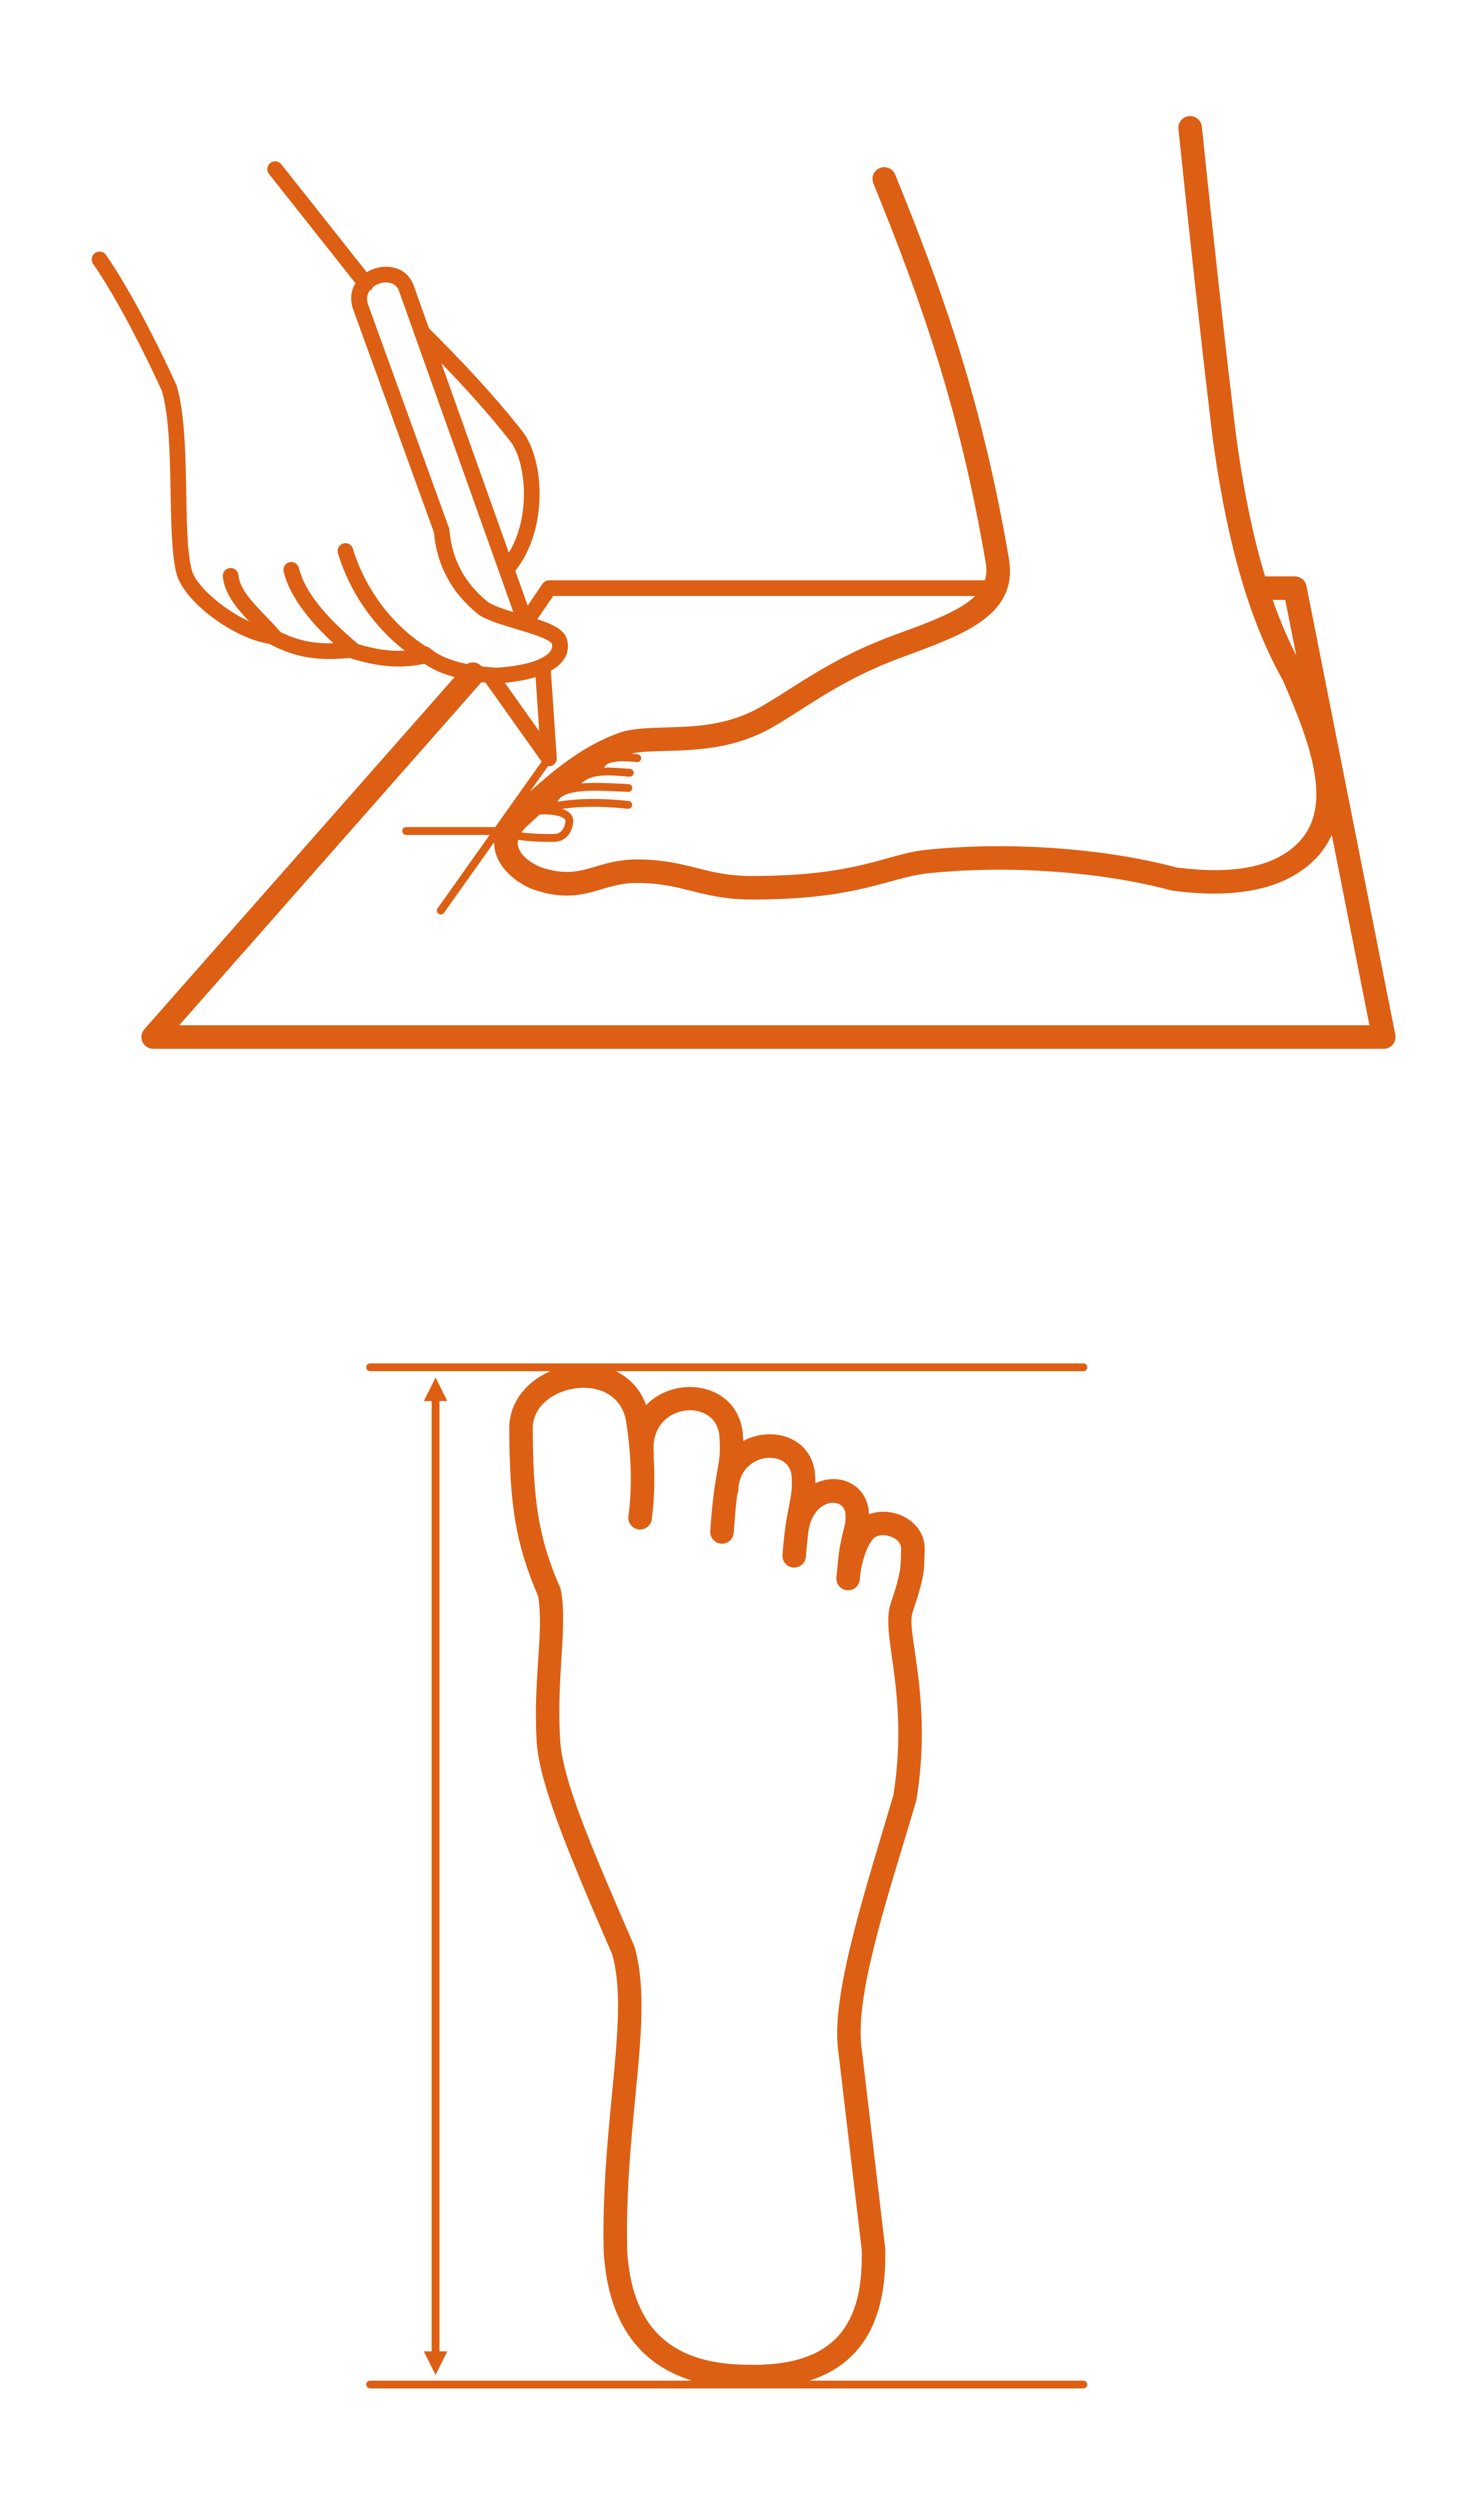 <?xml version="1.0" encoding="UTF-8" standalone="no"?>
<!DOCTYPE svg PUBLIC "-//W3C//DTD SVG 1.1//EN" "http://www.w3.org/Graphics/SVG/1.1/DTD/svg11.dtd">
<svg width="100%" height="100%" viewBox="0 0 251 425" version="1.1" xmlns="http://www.w3.org/2000/svg" xmlns:xlink="http://www.w3.org/1999/xlink" xml:space="preserve" xmlns:serif="http://www.serif.com/" style="fill-rule:evenodd;clip-rule:evenodd;stroke-linejoin:round;stroke-miterlimit:2;">
    <g transform="matrix(1,0,0,1,0,-10)">
        <path d="M88.094,152.772C89.988,153.061 92.696,153.165 94.417,153.101C95.792,153.049 97.3,151.993 97.478,149.687C97.541,148.863 97.085,148.207 96.222,147.771C96.033,147.675 95.821,147.591 95.59,147.517C99.288,146.952 103.256,147.113 106.77,147.492C107.136,147.531 107.465,147.266 107.504,146.9C107.544,146.534 107.279,146.205 106.913,146.166C103.108,145.756 98.795,145.611 94.817,146.298C95.155,145.434 96.123,145.005 97.363,144.739C99.915,144.192 103.605,144.469 106.828,144.622C107.195,144.64 107.508,144.356 107.525,143.988C107.543,143.621 107.259,143.308 106.891,143.29C104.25,143.165 101.306,142.974 98.882,143.18C99.754,142.302 100.953,141.972 102.214,141.862C103.868,141.717 105.635,141.952 107.067,142.03C107.435,142.05 107.749,141.768 107.769,141.401C107.789,141.033 107.507,140.719 107.14,140.699C105.834,140.628 104.261,140.438 102.734,140.495C102.75,140.471 102.764,140.446 102.777,140.42C103.046,139.884 103.69,139.665 104.405,139.535C105.753,139.289 107.392,139.464 108.298,139.559C108.664,139.598 108.992,139.332 109.031,138.966C109.069,138.6 108.803,138.272 108.437,138.233C108.135,138.202 107.759,138.163 107.339,138.133C109.115,137.694 111.4,137.716 113.985,137.642C119.096,137.494 125.23,137.107 131.214,133.714C136.924,130.476 142.858,125.57 153.592,121.657C159.028,119.675 163.692,117.911 166.838,115.659C170.538,113.011 172.376,109.727 171.562,104.959C167.124,78.958 160.737,60.544 152.219,39.66C151.802,38.638 150.633,38.147 149.611,38.564C148.589,38.98 148.098,40.149 148.515,41.171C156.924,61.787 163.238,79.964 167.619,105.632C167.812,106.764 167.757,107.758 167.49,108.648L93.375,108.648C92.934,108.648 92.522,108.865 92.274,109.229L89.732,112.947L87.626,107.034C91.052,102.74 92.153,96.669 91.64,91.516C91.287,87.97 90.161,84.867 88.596,83.012C83.961,77.156 78.803,71.65 72.939,65.802L70.267,58.3C70.254,58.266 70.241,58.232 70.226,58.199C69.185,55.897 66.924,55.072 64.725,55.413C63.895,55.541 63.083,55.836 62.363,56.272L47.836,37.925C47.38,37.348 46.54,37.25 45.963,37.707C45.386,38.164 45.289,39.003 45.746,39.58L60.443,58.143C59.669,59.402 59.435,61.019 60.151,62.852C60.146,62.839 73.785,100.489 73.785,100.489C74.292,106.145 76.801,110.814 81.368,114.468C81.405,114.498 81.443,114.525 81.482,114.55C83.191,115.644 86.199,116.458 88.935,117.286C88.999,117.311 89.066,117.331 89.133,117.346C89.72,117.524 90.291,117.703 90.833,117.887C91.742,118.195 92.557,118.512 93.173,118.872C93.364,118.983 93.532,119.097 93.67,119.218C93.748,119.287 93.827,119.339 93.849,119.418C94.063,120.178 93.652,120.9 92.651,121.546C91.137,122.523 88.532,123.232 84.53,123.512C83.616,123.457 82.744,123.381 81.914,123.282C81.859,123.219 81.799,123.159 81.735,123.102C81.069,122.515 80.12,122.452 79.394,122.881C76.702,122.332 74.598,121.459 73.126,120.202C72.933,120.037 72.705,119.937 72.471,119.899C66.95,116.464 62.14,110.34 60.018,103.283C59.807,102.578 59.062,102.178 58.358,102.39C57.653,102.601 57.253,103.346 57.465,104.05C59.487,110.777 63.759,116.715 68.824,120.608C66.206,120.76 63.7,120.33 60.932,119.516C60.91,119.495 60.887,119.474 60.863,119.454C55.539,115.002 51.841,110.691 50.823,106.551C50.647,105.837 49.924,105.399 49.209,105.575C48.495,105.751 48.057,106.473 48.233,107.188C49.19,111.08 52.2,115.186 56.709,119.355C54.004,119.426 51.057,119.117 47.675,117.429C47.65,117.393 47.623,117.357 47.594,117.323C46.166,115.64 44.422,114.032 42.986,112.36C41.742,110.912 40.715,109.435 40.545,107.756C40.471,107.023 39.817,106.489 39.085,106.563C38.353,106.637 37.818,107.291 37.892,108.024C38.072,109.807 38.908,111.455 40.093,113.022C40.761,113.906 41.544,114.766 42.358,115.621C40.314,114.688 38.224,113.32 36.482,111.838C34.554,110.199 33.029,108.435 32.613,106.909C31.765,103.8 31.761,98.177 31.648,92.324C31.53,86.21 31.304,79.857 30.069,75.641C30.052,75.582 30.031,75.525 30.006,75.47C27.648,70.212 22.407,59.62 18.02,53.334C17.599,52.73 16.768,52.582 16.164,53.003C15.561,53.424 15.413,54.256 15.834,54.86C20.109,60.987 25.204,71.293 27.534,76.475C28.696,80.516 28.87,86.561 28.982,92.375C29.1,98.491 29.155,104.362 30.04,107.61C30.56,109.518 32.344,111.819 34.754,113.869C37.996,116.627 42.335,118.947 45.762,119.439C51.108,122.341 55.477,122.183 59.471,121.86C63.968,123.258 67.798,123.768 72.18,122.838C73.533,123.789 75.244,124.546 77.303,125.106L24.545,184.97C24.025,185.559 23.899,186.399 24.223,187.115C24.546,187.832 25.259,188.292 26.045,188.292L235.315,188.292C235.914,188.292 236.481,188.024 236.861,187.562C237.24,187.099 237.393,186.491 237.277,185.904L222.169,109.593C221.984,108.656 221.162,107.981 220.207,107.981L215.131,107.981C212.844,100.415 211.263,92.079 210.095,83.272C208.142,66.86 206.241,49.531 204.378,31.52C204.264,30.422 203.281,29.622 202.183,29.736C201.085,29.85 200.285,30.833 200.399,31.931C202.265,49.969 204.169,67.323 206.124,83.758C206.126,83.767 206.127,83.776 206.128,83.785C208.25,99.785 211.75,114.266 218.134,125.603C220.609,131.258 222.787,136.703 223.561,141.595C224.257,145.999 223.806,149.921 221.038,152.995C216.996,157.295 210.123,158.768 200.078,157.467C187.229,154.044 170.943,153.065 157.508,154.467C150.633,155.185 146.037,158.919 127.8,158.919C123.896,158.919 121.218,158.24 118.538,157.57C115.578,156.831 112.617,156.102 108.306,156.102C105.345,156.102 103.154,156.758 101.045,157.38C98.484,158.134 96.066,158.816 91.925,157.415C89.979,156.552 88.327,155.285 88.067,153.646C88.022,153.359 88.031,153.067 88.094,152.772ZM81.884,125.959L30.474,184.292C58.586,184.292 211.685,184.292 232.88,184.292L226.472,151.921C225.865,153.267 225.044,154.532 223.981,155.705C223.973,155.713 223.965,155.722 223.957,155.73C219.229,160.773 211.253,162.972 199.424,161.416C199.337,161.404 199.251,161.387 199.167,161.365C186.739,158.032 170.944,157.086 157.923,158.446C150.953,159.173 146.288,162.919 127.8,162.919C123.489,162.919 120.528,162.19 117.568,161.451C114.888,160.782 112.21,160.102 108.306,160.102C105.1,160.102 102.945,161.049 100.658,161.644C97.908,162.358 95.006,162.701 90.542,161.17C90.491,161.152 90.441,161.132 90.391,161.111C87.043,159.649 84.563,157.092 84.117,154.272C84.059,153.906 84.031,153.533 84.038,153.153L75.505,165.179C75.292,165.479 74.876,165.549 74.576,165.336C74.276,165.124 74.205,164.707 74.418,164.407L83.266,151.936L69.066,151.936C68.698,151.936 68.4,151.637 68.4,151.27C68.4,150.902 68.698,150.603 69.066,150.603L84.212,150.603L92.107,139.476L82.552,126.031C82.327,126.008 82.104,125.984 81.884,125.959ZM88.675,151.51C90.452,151.747 92.825,151.826 94.367,151.768C95.213,151.737 96.039,151.002 96.148,149.585C96.164,149.378 96.036,149.229 95.856,149.101C95.65,148.954 95.381,148.841 95.074,148.749C94.158,148.474 92.931,148.4 91.761,148.474C90.986,149.184 90.205,149.907 89.412,150.637C89.12,150.933 88.875,151.223 88.675,151.51ZM91.377,115.266C92.028,115.476 92.641,115.692 93.189,115.92C94.13,116.313 94.904,116.75 95.435,117.219C95.947,117.672 96.269,118.174 96.416,118.696C96.822,120.138 96.52,121.641 95.148,122.963C94.764,123.333 94.277,123.692 93.675,124.029L94.68,138.833C94.72,139.428 94.36,139.978 93.798,140.179C93.599,140.249 93.393,140.271 93.194,140.247L90.139,144.554C94.812,140.357 99.41,136.71 105.217,134.601C107.394,133.81 110.395,133.744 113.87,133.643C118.424,133.512 123.909,133.257 129.241,130.234C135.101,126.912 141.209,121.914 152.222,117.899C157.254,116.064 161.598,114.491 164.51,112.407C164.995,112.06 165.433,111.697 165.82,111.315L94.078,111.315L91.377,115.266ZM91.076,125.104C89.672,125.532 87.948,125.872 85.856,126.077L91.699,134.299L91.076,125.104ZM216.44,112.005C216.882,113.264 217.35,114.513 217.851,115.75C218.631,117.679 219.488,119.577 220.435,121.431L220.436,121.433L218.565,111.981L216.432,111.981L216.44,112.005ZM70.396,66.614L67.771,59.245C67.264,58.19 66.165,57.888 65.133,58.048C64.53,58.141 63.931,58.394 63.45,58.777C63.366,58.973 63.233,59.151 63.054,59.293C62.986,59.347 62.914,59.393 62.84,59.431C62.405,60.079 62.257,60.918 62.636,61.885C62.64,61.896 62.644,61.906 62.648,61.917L76.352,99.745C76.393,99.857 76.418,99.973 76.428,100.091C76.833,105.051 79.005,109.14 82.983,112.344C84.047,113.007 85.618,113.547 87.295,114.052L70.606,67.201C70.488,67.022 70.418,66.82 70.396,66.614ZM75.056,71.746L86.53,103.957C88.734,100.351 89.381,95.748 88.986,91.78C88.695,88.848 87.848,86.255 86.553,84.726C86.543,84.714 86.534,84.703 86.525,84.691C83.027,80.272 79.232,76.06 75.056,71.746Z" style="fill:rgb(221,95,19);"/>
    </g>
    <g transform="matrix(1,0,0,1,0,9)">
        <path d="M93.567,224.101C89.717,225.772 86.749,229.114 86.6,233.505L86.596,234.005C86.665,246.643 87.632,253.38 91.502,262.305C92.546,268.382 90.62,276.65 91.26,287.041C91.685,293.94 96.142,304.885 104.109,323.232C105.318,327.544 105.247,332.785 104.796,338.871C104.08,348.549 102.366,360.267 102.652,373.724C102.653,373.751 102.654,373.777 102.655,373.803C103.102,381.13 105.265,386.813 109.173,390.726C111.406,392.963 114.223,394.642 117.669,395.697L62.944,395.697C62.577,395.697 62.278,395.996 62.278,396.363C62.278,396.731 62.577,397.03 62.944,397.03L184.231,397.03C184.599,397.03 184.898,396.731 184.898,396.363C184.898,395.996 184.599,395.697 184.231,395.697L137.649,395.697C141.043,394.611 143.65,392.892 145.607,390.686C149.301,386.524 150.737,380.498 150.529,373.216C150.527,373.157 150.523,373.098 150.516,373.039L146.438,338.469C145.549,329 151.6,311.525 155.805,297.137C155.829,297.056 155.847,296.974 155.861,296.891C157.562,286.256 156.472,278.109 155.655,272.309C155.182,268.954 154.695,266.51 155.235,264.929C157.514,258.256 157.093,257.536 157.241,254.583C157.395,251.493 155.256,249.207 152.543,248.351C150.978,247.857 149.268,247.868 147.783,248.418C147.773,248.207 147.757,247.985 147.735,247.75C147.732,247.717 147.728,247.684 147.723,247.651C147.065,243.123 142.556,241.319 138.652,243.145C138.659,242.569 138.632,241.939 138.563,241.206C138.56,241.172 138.556,241.139 138.551,241.106C138,237.318 135.144,235.214 131.846,234.87C130.039,234.681 128.095,235.042 126.389,235.956C126.37,235.501 126.337,235.002 126.289,234.442C126.286,234.412 126.283,234.382 126.279,234.352C125.187,226.049 114.916,224.623 109.873,229.866C108.866,227.092 106.997,225.203 104.733,224.101L184.231,224.101C184.599,224.101 184.898,223.802 184.898,223.434C184.898,223.066 184.599,222.767 184.231,222.767L62.944,222.767C62.577,222.767 62.278,223.066 62.278,223.434C62.278,223.802 62.577,224.101 62.944,224.101L93.567,224.101ZM73.402,229.178L72.069,229.178L74.069,225.178L76.069,229.178L74.736,229.178L74.736,390.729L76.069,390.729L74.069,394.729L72.069,390.729L73.402,390.729L73.402,229.178ZM111.151,238.587C111.379,242.233 111.291,245.803 110.834,249.281C110.69,250.376 109.685,251.147 108.59,251.003C107.496,250.859 106.724,249.854 106.868,248.76C107.566,243.449 107.329,237.913 106.399,232.196C105.39,227.898 101.439,226.491 97.8,227.021C94.173,227.549 90.654,229.947 90.595,233.754C90.65,245.929 91.509,252.335 95.262,260.921C95.323,261.06 95.368,261.207 95.396,261.357C96.548,267.57 94.592,276.074 95.252,286.796C95.663,293.462 100.116,303.999 107.831,321.761C107.866,321.841 107.895,321.923 107.919,322.006C109.274,326.726 109.281,332.475 108.785,339.166C108.077,348.73 106.372,360.305 106.651,373.607C107.033,379.769 108.713,384.605 112.003,387.9C115.289,391.191 120.139,392.883 126.65,392.993C126.661,392.993 126.671,392.994 126.681,392.994C134.423,393.244 139.533,391.505 142.615,388.031C145.696,384.559 146.696,379.483 146.533,373.418L142.462,338.914C142.461,338.899 142.459,338.883 142.458,338.868C141.529,329.097 147.576,311.02 151.932,296.129C153.794,284.346 152.035,275.774 151.329,270.2C150.969,267.361 150.922,265.181 151.449,263.636C153.488,257.668 153.114,257.025 153.246,254.383C153.304,253.225 152.356,252.486 151.339,252.165C150.274,251.829 148.993,251.877 148.323,252.778C147.548,253.818 146.708,255.764 146.35,258.261C146.344,258.332 146.335,258.402 146.322,258.47C146.278,258.802 146.243,259.143 146.218,259.492C146.139,260.593 145.181,261.423 144.08,261.344C142.979,261.265 142.149,260.307 142.228,259.206C142.262,258.743 142.309,258.292 142.37,257.853C142.626,254.4 143.071,252.621 143.411,251.273C143.675,250.226 143.877,249.515 143.757,248.174C143.592,247.187 142.892,246.606 142.048,246.495C140.271,246.262 138.234,247.705 137.604,250.664C137.583,250.763 137.555,250.858 137.52,250.95C137.353,252.218 137.192,253.743 137.055,255.631C136.975,256.732 136.016,257.561 134.915,257.481C133.814,257.401 132.985,256.442 133.065,255.341C133.709,246.478 134.99,246.026 134.583,241.622C134.306,239.905 132.942,239.006 131.431,238.848C128.781,238.572 125.684,240.414 125.559,244.276C125.549,244.563 125.48,244.834 125.363,245.077C125.161,246.713 124.956,248.793 124.775,251.559C124.702,252.661 123.749,253.496 122.648,253.424C121.546,253.351 120.711,252.398 120.783,251.297C121.549,239.652 122.795,240.604 122.305,234.814C121.947,232.298 120.044,230.979 117.953,230.773C114.544,230.437 110.68,232.936 111.182,237.983C111.203,238.19 111.191,238.393 111.151,238.587Z" style="fill:rgb(221,95,19);"/>
    </g>
</svg>

